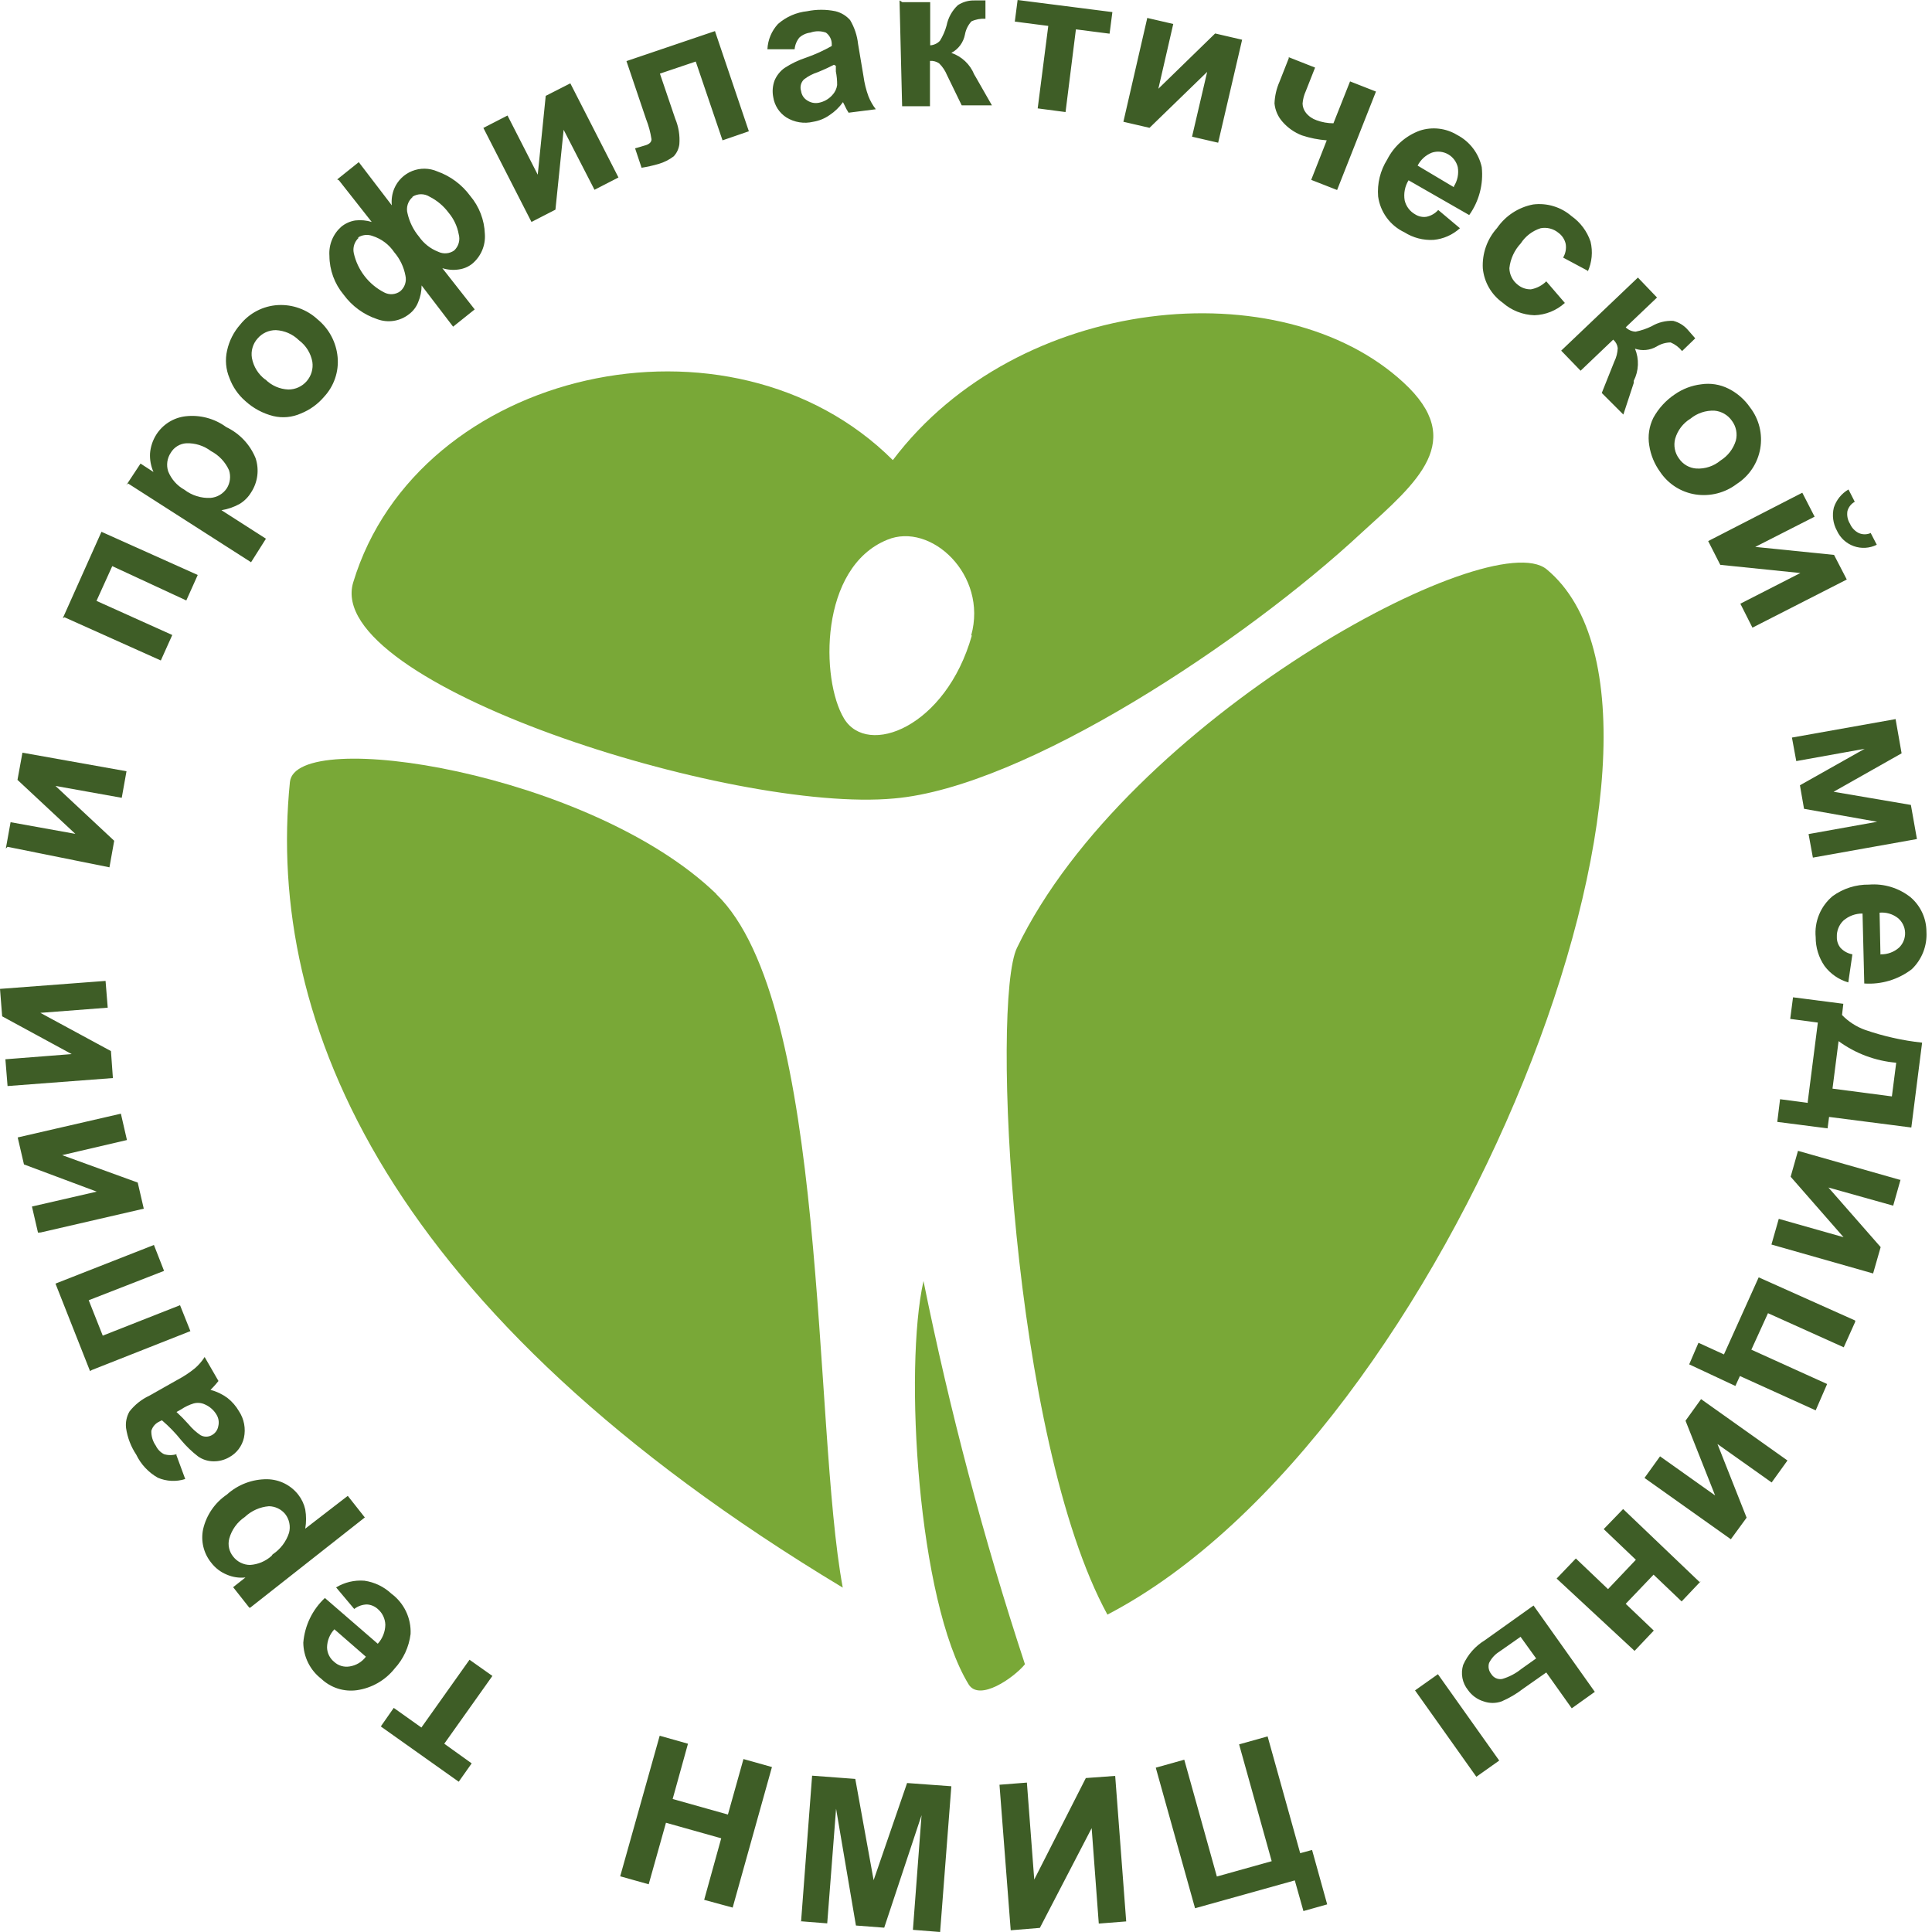 <?xml version="1.0" encoding="UTF-8"?> <svg xmlns="http://www.w3.org/2000/svg" width="168" height="168" viewBox="0 0 168 168" fill="none"> <path fill-rule="evenodd" clip-rule="evenodd" d="M62.283 77.748C72.101 87.248 70.655 123.897 73.283 138.054C33.657 114.209 23.107 88.938 25.21 68.004C25.698 63.16 51.377 67.196 62.283 77.729V77.748Z" fill="#79A837"></path> <path fill-rule="evenodd" clip-rule="evenodd" d="M88.432 82.423C86.179 87.098 87.963 125.137 96.297 140.401C126.181 124.836 150.171 62.521 134.497 49.51C129.673 45.511 98.024 62.503 88.432 82.423Z" fill="#79A837"></path> <path fill-rule="evenodd" clip-rule="evenodd" d="M84.227 146.465C79.797 139.199 78.596 118.978 80.304 111.393C82.584 122.666 85.53 133.794 89.126 144.719C88.15 145.902 85.166 147.986 84.227 146.465Z" fill="#79A837"></path> <path fill-rule="evenodd" clip-rule="evenodd" d="M122.051 33.27C111.446 23.469 88.545 25.553 77.638 40.01C63.541 25.966 36.341 32.031 30.71 50.655C28.101 59.442 63.672 70.745 77.751 69.431C89.145 68.454 108.311 55.725 118.41 46.318C123.29 41.887 127.552 38.339 122.051 33.27ZM84.509 55.255C82.256 63.235 75.442 65.863 73.396 62.484C71.35 59.104 71.237 49.341 77.15 46.938C80.923 45.361 85.917 49.98 84.452 55.255H84.509Z" fill="#79A837"></path> <path d="M39.889 154.933L33.113 150.126L34.239 148.512L36.642 150.22L40.828 144.325L42.818 145.733L38.632 151.628L41.015 153.337L39.889 154.933ZM30.804 139.913L29.227 138.035C29.965 137.588 30.826 137.384 31.686 137.453C32.565 137.579 33.384 137.973 34.033 138.579C34.578 138.983 35.015 139.514 35.307 140.126C35.598 140.738 35.734 141.413 35.703 142.09C35.564 143.212 35.079 144.262 34.314 145.094C33.503 146.112 32.335 146.784 31.048 146.972C30.487 147.052 29.915 147.004 29.376 146.832C28.836 146.659 28.342 146.367 27.932 145.977C27.452 145.606 27.063 145.131 26.793 144.588C26.524 144.045 26.38 143.448 26.374 142.841C26.495 141.358 27.164 139.972 28.251 138.955L32.85 142.935C33.263 142.483 33.496 141.895 33.507 141.283C33.499 141.021 33.436 140.764 33.323 140.528C33.21 140.292 33.049 140.083 32.85 139.913C32.591 139.678 32.26 139.539 31.911 139.518C31.518 139.526 31.137 139.658 30.823 139.894L30.804 139.913ZM29.077 141.677C28.674 142.105 28.447 142.667 28.439 143.255C28.444 143.492 28.5 143.726 28.604 143.94C28.707 144.154 28.856 144.343 29.039 144.494C29.22 144.665 29.438 144.791 29.676 144.863C29.913 144.934 30.165 144.949 30.41 144.907C30.971 144.82 31.476 144.516 31.817 144.062L29.077 141.677ZM21.681 139.8L20.273 138.016L21.343 137.171C20.793 137.231 20.237 137.146 19.729 136.927C19.185 136.707 18.712 136.344 18.358 135.876C18.033 135.473 17.802 135.003 17.682 134.499C17.562 133.996 17.556 133.472 17.664 132.966C17.949 131.74 18.687 130.667 19.729 129.962C20.689 129.091 21.943 128.615 23.239 128.629C23.762 128.637 24.276 128.763 24.744 128.997C25.212 129.231 25.622 129.567 25.942 129.98C26.235 130.356 26.44 130.792 26.543 131.257C26.638 131.81 26.638 132.375 26.543 132.928L30.241 130.074L31.724 131.952L21.756 139.8H21.681ZM23.708 135.162C24.384 134.718 24.887 134.055 25.135 133.285C25.208 133.005 25.216 132.712 25.157 132.429C25.099 132.145 24.975 131.879 24.797 131.651C24.625 131.444 24.41 131.277 24.167 131.16C23.924 131.044 23.659 130.981 23.389 130.976C22.602 131.039 21.86 131.37 21.287 131.914C20.626 132.358 20.146 133.024 19.935 133.792C19.865 134.06 19.859 134.341 19.918 134.611C19.977 134.882 20.098 135.135 20.273 135.35C20.446 135.575 20.668 135.758 20.921 135.884C21.175 136.011 21.454 136.079 21.737 136.082C22.434 136.04 23.096 135.762 23.614 135.294L23.708 135.162ZM15.336 126.526L16.106 128.61C15.324 128.862 14.477 128.822 13.722 128.497C12.906 128.035 12.251 127.334 11.845 126.488C11.383 125.793 11.082 125.005 10.962 124.179C10.903 123.677 11.009 123.17 11.263 122.733C11.724 122.148 12.315 121.678 12.99 121.363L15.449 119.973C15.982 119.693 16.485 119.36 16.951 118.978C17.279 118.696 17.563 118.367 17.795 118.002L18.997 120.086C18.844 120.282 18.681 120.47 18.509 120.649L18.302 120.856C18.829 120.995 19.325 121.23 19.766 121.55C20.176 121.87 20.52 122.265 20.78 122.714C21.002 123.051 21.155 123.429 21.229 123.825C21.303 124.222 21.297 124.63 21.212 125.024C21.131 125.38 20.975 125.715 20.755 126.006C20.535 126.298 20.256 126.539 19.935 126.714C19.514 126.958 19.033 127.082 18.546 127.07C18.068 127.065 17.603 126.915 17.213 126.638C16.683 126.228 16.199 125.763 15.768 125.249C15.262 124.615 14.696 124.03 14.079 123.503L13.853 123.616C13.686 123.692 13.538 123.804 13.418 123.943C13.298 124.083 13.21 124.246 13.159 124.423C13.147 124.886 13.285 125.341 13.553 125.719C13.703 126.035 13.954 126.293 14.266 126.451C14.621 126.558 15 126.558 15.355 126.451L15.336 126.526ZM15.336 122.771C15.711 123.115 16.068 123.479 16.406 123.86C16.703 124.221 17.051 124.537 17.439 124.799C17.588 124.882 17.756 124.927 17.927 124.927C18.098 124.927 18.266 124.882 18.415 124.799C18.561 124.721 18.687 124.612 18.785 124.479C18.883 124.345 18.949 124.191 18.978 124.029C19.022 123.858 19.031 123.681 19.006 123.507C18.98 123.332 18.919 123.165 18.828 123.015C18.596 122.624 18.248 122.316 17.833 122.132C17.523 121.982 17.17 121.949 16.838 122.039C16.458 122.154 16.098 122.325 15.768 122.546L15.336 122.79V122.771ZM7.828 119.222L4.824 111.618L13.384 108.258L14.266 110.511L7.715 113.064L8.935 116.143L15.655 113.496L16.556 115.749L7.997 119.128L7.828 119.222ZM3.304 107.187L2.778 104.916L8.41 103.62L2.084 101.254L1.539 98.908L10.512 96.842L11.038 99.133L5.406 100.447L11.976 102.832L12.502 105.103L3.548 107.169L3.304 107.187ZM0.657 94.439L0.469 92.111L6.232 91.66L0.188 88.375L0 85.99L9.179 85.296L9.367 87.624L3.51 88.074L9.648 91.398L9.817 93.744L0.657 94.439ZM0.507 73.786L0.92 71.496L6.551 72.51L1.52 67.816L1.952 65.45L11 67.065L10.587 69.374L4.824 68.342L9.93 73.111L9.517 75.42L0.657 73.636L0.507 73.786ZM5.462 53.753L8.823 46.243L17.195 49.998L16.2 52.214L9.761 49.228L8.391 52.251L14.98 55.218L13.985 57.433L5.613 53.678L5.462 53.753ZM10.981 42.188L12.22 40.31L13.346 41.043C13.121 40.535 13.019 39.982 13.046 39.428C13.092 38.847 13.279 38.287 13.59 37.794C13.868 37.357 14.24 36.987 14.678 36.711C15.116 36.435 15.61 36.26 16.125 36.199C17.383 36.052 18.651 36.387 19.672 37.137C20.832 37.687 21.743 38.652 22.225 39.841C22.389 40.336 22.439 40.862 22.371 41.379C22.302 41.896 22.118 42.391 21.831 42.826C21.584 43.233 21.243 43.574 20.836 43.821C20.346 44.093 19.813 44.277 19.259 44.366L23.126 46.844L21.831 48.891L11.131 42.038L10.981 42.188ZM16.031 42.582C16.679 43.082 17.484 43.334 18.302 43.296C18.589 43.273 18.866 43.186 19.114 43.039C19.361 42.893 19.571 42.691 19.729 42.451C19.871 42.22 19.961 41.961 19.993 41.692C20.026 41.423 19.999 41.15 19.916 40.892C19.593 40.174 19.038 39.586 18.34 39.221C17.726 38.756 16.97 38.517 16.2 38.545C15.924 38.562 15.657 38.646 15.421 38.79C15.186 38.934 14.989 39.134 14.848 39.372C14.692 39.606 14.59 39.874 14.551 40.153C14.512 40.433 14.537 40.717 14.623 40.986C14.895 41.664 15.392 42.228 16.031 42.582ZM21.324 34.865C20.707 34.328 20.236 33.643 19.954 32.875C19.635 32.116 19.562 31.275 19.748 30.472C19.932 29.636 20.326 28.861 20.893 28.219C21.288 27.724 21.784 27.318 22.346 27.027C22.909 26.736 23.526 26.567 24.159 26.529C24.788 26.493 25.418 26.584 26.012 26.797C26.605 27.01 27.15 27.34 27.613 27.768C28.107 28.173 28.517 28.671 28.816 29.235C29.116 29.8 29.3 30.418 29.358 31.054C29.416 31.681 29.34 32.312 29.136 32.908C28.932 33.503 28.605 34.049 28.176 34.509C27.633 35.146 26.944 35.643 26.167 35.954C25.413 36.292 24.568 36.371 23.765 36.18C22.854 35.952 22.016 35.5 21.324 34.865ZM23.07 32.988C23.603 33.526 24.321 33.842 25.079 33.87C25.38 33.871 25.679 33.806 25.953 33.681C26.228 33.556 26.472 33.373 26.67 33.145C26.867 32.917 27.014 32.649 27.099 32.36C27.184 32.07 27.205 31.766 27.162 31.467C27.027 30.716 26.611 30.045 25.998 29.59C25.46 29.059 24.745 28.745 23.99 28.707C23.686 28.705 23.386 28.769 23.11 28.895C22.835 29.022 22.59 29.208 22.394 29.439C22.191 29.666 22.042 29.936 21.958 30.229C21.873 30.521 21.855 30.829 21.906 31.129C22.043 31.88 22.459 32.55 23.07 33.007V32.988ZM29.321 15.602L31.198 14.1L34.07 17.855C34.02 17.364 34.091 16.867 34.277 16.41C34.422 16.062 34.635 15.747 34.903 15.483C35.171 15.219 35.489 15.011 35.839 14.871C36.188 14.731 36.562 14.663 36.938 14.669C37.315 14.675 37.686 14.756 38.031 14.907C39.173 15.314 40.166 16.053 40.884 17.029C41.668 17.956 42.118 19.12 42.161 20.334C42.198 20.825 42.118 21.319 41.925 21.773C41.732 22.228 41.433 22.629 41.053 22.943C40.716 23.208 40.314 23.376 39.889 23.431C39.411 23.503 38.923 23.464 38.463 23.319L41.278 26.905L39.401 28.407L36.661 24.821C36.66 25.324 36.557 25.822 36.36 26.285C36.198 26.696 35.925 27.053 35.572 27.318C35.185 27.624 34.726 27.824 34.24 27.9C33.753 27.975 33.255 27.924 32.794 27.75C31.627 27.361 30.611 26.62 29.884 25.628C29.091 24.68 28.652 23.485 28.645 22.249C28.61 21.775 28.685 21.3 28.864 20.86C29.043 20.421 29.322 20.028 29.678 19.714C30.029 19.427 30.45 19.239 30.898 19.169C31.377 19.114 31.863 19.159 32.324 19.301L29.471 15.677L29.321 15.602ZM31.198 20.671C31.013 20.838 30.875 21.051 30.799 21.289C30.724 21.527 30.712 21.78 30.766 22.023C30.93 22.747 31.25 23.426 31.704 24.013C32.158 24.601 32.735 25.081 33.394 25.422C33.614 25.541 33.863 25.596 34.112 25.58C34.361 25.563 34.601 25.476 34.802 25.328C34.997 25.164 35.143 24.949 35.222 24.706C35.302 24.464 35.312 24.205 35.253 23.957C35.111 23.207 34.775 22.508 34.277 21.929C33.828 21.262 33.166 20.765 32.399 20.521C32.187 20.44 31.959 20.411 31.733 20.437C31.508 20.463 31.292 20.544 31.104 20.671H31.198ZM35.872 17.142C35.672 17.314 35.525 17.54 35.449 17.792C35.372 18.045 35.369 18.314 35.44 18.569C35.608 19.308 35.949 19.996 36.435 20.578C36.849 21.172 37.431 21.63 38.106 21.892C38.326 21.999 38.572 22.045 38.816 22.025C39.06 22.006 39.295 21.921 39.495 21.779C39.683 21.603 39.82 21.379 39.889 21.13C39.959 20.882 39.959 20.619 39.889 20.371C39.764 19.679 39.46 19.031 39.007 18.494C38.572 17.908 38.007 17.432 37.355 17.104C37.133 16.964 36.876 16.89 36.614 16.89C36.351 16.89 36.094 16.964 35.872 17.104V17.142ZM42.048 11.115L44.132 10.045L46.76 15.189L47.454 8.336L49.594 7.247L53.78 15.433L51.696 16.503L49.012 11.284L48.299 18.231L46.215 19.301L42.029 11.115H42.048ZM54.475 5.313L62.171 2.704L65.118 11.415L62.828 12.204L60.5 5.351L57.384 6.402L58.717 10.326C59.01 11.026 59.133 11.785 59.074 12.542C59.026 12.935 58.855 13.303 58.585 13.593C58.197 13.888 57.758 14.111 57.29 14.25C56.797 14.394 56.296 14.506 55.789 14.588L55.225 12.899L55.62 12.786L56.183 12.617C56.502 12.504 56.652 12.335 56.652 12.11C56.562 11.512 56.405 10.926 56.183 10.364L54.475 5.313ZM68.966 4.281H66.732C66.77 3.463 67.096 2.685 67.652 2.084C68.362 1.461 69.247 1.074 70.186 0.976C70.997 0.809 71.834 0.809 72.645 0.976C73.14 1.095 73.586 1.364 73.922 1.746C74.301 2.383 74.537 3.094 74.616 3.83L75.086 6.628C75.166 7.224 75.31 7.809 75.517 8.374C75.676 8.777 75.891 9.157 76.156 9.5L73.79 9.801C73.654 9.591 73.535 9.372 73.434 9.143L73.302 8.881C72.987 9.325 72.593 9.707 72.138 10.007C71.713 10.307 71.225 10.506 70.712 10.589C70.318 10.683 69.91 10.698 69.511 10.633C69.111 10.569 68.728 10.426 68.384 10.214C68.079 10.018 67.819 9.759 67.621 9.455C67.424 9.15 67.294 8.807 67.239 8.449C67.143 7.966 67.182 7.466 67.352 7.003C67.534 6.568 67.833 6.191 68.215 5.914C68.799 5.533 69.43 5.23 70.092 5.013C70.866 4.744 71.614 4.404 72.326 3.999V3.774C72.317 3.589 72.267 3.41 72.179 3.247C72.091 3.085 71.968 2.944 71.819 2.835C71.382 2.679 70.905 2.679 70.468 2.835C70.112 2.877 69.778 3.028 69.51 3.267C69.275 3.556 69.131 3.909 69.097 4.281H68.966ZM72.514 5.633C72.232 5.783 71.763 6.008 71.125 6.271C70.684 6.411 70.271 6.627 69.905 6.909C69.774 7.039 69.682 7.203 69.639 7.382C69.596 7.561 69.604 7.748 69.661 7.923C69.683 8.088 69.742 8.246 69.833 8.386C69.924 8.525 70.044 8.643 70.186 8.73C70.333 8.83 70.499 8.899 70.673 8.935C70.846 8.97 71.026 8.971 71.2 8.937C71.649 8.85 72.058 8.62 72.364 8.28C72.598 8.039 72.749 7.73 72.795 7.397C72.8 7 72.762 6.604 72.683 6.215V5.726L72.514 5.633ZM78.464 0.188H80.886V3.943C81.207 3.923 81.509 3.782 81.731 3.549C81.99 3.135 82.186 2.686 82.313 2.215C82.448 1.541 82.789 0.924 83.289 0.451C83.718 0.17 84.222 0.026 84.734 0.038H85.691V1.633C85.272 1.604 84.852 1.681 84.471 1.859C84.18 2.18 83.985 2.577 83.908 3.004C83.843 3.342 83.703 3.661 83.499 3.937C83.294 4.213 83.03 4.44 82.725 4.6C83.173 4.751 83.582 4.998 83.925 5.322C84.268 5.646 84.538 6.04 84.715 6.477L84.828 6.665L86.255 9.162H83.627L82.35 6.534C82.195 6.154 81.966 5.809 81.674 5.52C81.44 5.352 81.154 5.272 80.867 5.295V9.237H78.446L78.22 0.038L78.464 0.188ZM88.488 0L96.729 1.051L96.485 2.929L93.557 2.553L92.656 9.744L90.234 9.425L91.154 2.253L88.244 1.878L88.488 0ZM99.751 1.558L102.022 2.084L100.727 7.717L105.664 2.91L108.011 3.455L105.927 12.41L103.656 11.885L104.97 6.252L99.958 11.115L97.686 10.589L99.751 1.615V1.558ZM112.065 4.975L114.355 5.877L113.548 7.923C113.39 8.266 113.295 8.635 113.267 9.012C113.276 9.307 113.381 9.59 113.567 9.819C113.807 10.115 114.126 10.336 114.487 10.458C114.955 10.631 115.451 10.72 115.951 10.721L117.396 7.078L119.649 7.961L116.27 16.522L114.017 15.64L115.369 12.204C114.635 12.148 113.91 12.003 113.21 11.772C112.559 11.521 111.979 11.115 111.521 10.589C111.126 10.145 110.882 9.586 110.826 8.993C110.851 8.346 110.997 7.709 111.258 7.116L112.065 5.069V4.975ZM125.074 18.268L126.951 19.845C126.318 20.423 125.514 20.779 124.661 20.859C123.768 20.91 122.882 20.68 122.127 20.202C121.516 19.914 120.986 19.479 120.586 18.934C120.186 18.39 119.929 17.755 119.837 17.085C119.746 15.958 120.023 14.832 120.625 13.875C121.218 12.708 122.231 11.809 123.459 11.359C123.996 11.183 124.564 11.126 125.124 11.19C125.685 11.255 126.225 11.441 126.707 11.734C127.247 12.015 127.719 12.411 128.088 12.895C128.458 13.378 128.717 13.937 128.847 14.532C129.006 16.008 128.619 17.491 127.758 18.7L122.483 15.677C122.163 16.199 122.043 16.82 122.145 17.423C122.205 17.68 122.317 17.921 122.476 18.131C122.634 18.342 122.835 18.516 123.065 18.644C123.355 18.828 123.702 18.901 124.041 18.85C124.433 18.769 124.788 18.565 125.055 18.268H125.074ZM126.425 16.203C126.742 15.707 126.862 15.112 126.763 14.532C126.707 14.301 126.605 14.084 126.463 13.894C126.321 13.704 126.142 13.544 125.937 13.424C125.724 13.3 125.486 13.222 125.24 13.196C124.994 13.17 124.745 13.197 124.511 13.274C123.974 13.486 123.534 13.887 123.272 14.401L126.425 16.278V16.203ZM138.064 23.544L135.924 22.399C136.135 22.043 136.215 21.624 136.149 21.216C136.063 20.823 135.836 20.475 135.511 20.24C135.299 20.065 135.051 19.94 134.785 19.872C134.519 19.803 134.241 19.795 133.971 19.845C133.261 20.07 132.65 20.534 132.244 21.16C131.688 21.753 131.339 22.51 131.25 23.319C131.256 23.599 131.325 23.874 131.452 24.125C131.578 24.375 131.759 24.593 131.982 24.764C132.303 25.03 132.71 25.17 133.127 25.159C133.631 25.067 134.096 24.825 134.459 24.464L136.074 26.342C135.347 27.002 134.408 27.381 133.427 27.412C132.409 27.38 131.433 26.995 130.668 26.323C130.183 25.978 129.777 25.533 129.479 25.018C129.181 24.503 128.998 23.93 128.941 23.338C128.905 22.7 128.997 22.061 129.209 21.458C129.422 20.856 129.752 20.301 130.18 19.827C130.915 18.759 132.041 18.024 133.314 17.78C133.911 17.705 134.517 17.756 135.093 17.931C135.669 18.105 136.201 18.4 136.656 18.794C137.427 19.338 138.006 20.114 138.308 21.009C138.52 21.882 138.434 22.801 138.064 23.619V23.544ZM142.418 24.126L144.089 25.872L141.367 28.463C141.597 28.694 141.906 28.828 142.231 28.839C142.712 28.743 143.179 28.586 143.62 28.369C144.186 28.033 144.839 27.87 145.497 27.9C145.993 28.026 146.439 28.301 146.773 28.688L147.412 29.421L146.267 30.528C146.003 30.199 145.661 29.941 145.272 29.777C144.84 29.783 144.418 29.906 144.052 30.134C143.77 30.297 143.457 30.398 143.133 30.43C142.81 30.463 142.483 30.426 142.174 30.322C142.359 30.769 142.445 31.25 142.425 31.733C142.406 32.216 142.282 32.689 142.062 33.119V33.307L141.161 36.048L139.284 34.171L140.372 31.448C140.554 31.079 140.656 30.676 140.673 30.266C140.638 29.981 140.497 29.719 140.279 29.533L137.444 32.237L135.755 30.491L142.418 24.145V24.126ZM145.647 34.283C146.323 33.816 147.103 33.519 147.919 33.42C148.733 33.295 149.566 33.426 150.302 33.795C151.056 34.172 151.702 34.734 152.18 35.429C152.567 35.931 152.845 36.508 152.998 37.123C153.15 37.738 153.173 38.379 153.066 39.003C152.958 39.628 152.722 40.224 152.372 40.752C152.023 41.281 151.567 41.732 151.035 42.075C150.527 42.463 149.946 42.745 149.326 42.903C148.707 43.061 148.062 43.092 147.43 42.995C146.809 42.898 146.214 42.672 145.684 42.333C145.154 41.993 144.701 41.548 144.352 41.024C143.861 40.346 143.539 39.561 143.413 38.733C143.276 37.915 143.401 37.074 143.77 36.33C144.222 35.507 144.866 34.805 145.647 34.283ZM146.999 36.405C146.351 36.799 145.876 37.423 145.666 38.151C145.589 38.446 145.579 38.754 145.638 39.053C145.696 39.352 145.821 39.634 146.004 39.878C146.173 40.126 146.396 40.333 146.656 40.482C146.916 40.632 147.206 40.721 147.506 40.742C148.269 40.787 149.021 40.538 149.608 40.047C150.245 39.65 150.718 39.037 150.941 38.32C151.018 38.025 151.027 37.717 150.969 37.418C150.91 37.119 150.785 36.837 150.603 36.593C150.43 36.343 150.204 36.134 149.941 35.982C149.678 35.829 149.385 35.736 149.082 35.71C148.326 35.678 147.584 35.925 146.999 36.405ZM156.722 42.845L157.792 44.929L152.63 47.557L159.482 48.252L160.589 50.393L152.386 54.579L151.335 52.495L156.553 49.829L149.589 49.116L148.538 47.051L156.722 42.845ZM162.654 46.318L163.198 47.37C162.89 47.524 162.554 47.614 162.21 47.635C161.867 47.656 161.522 47.607 161.198 47.491C160.873 47.376 160.576 47.195 160.323 46.962C160.07 46.728 159.867 46.445 159.726 46.131C159.395 45.523 159.301 44.813 159.463 44.14C159.679 43.475 160.134 42.913 160.739 42.563L161.284 43.633C161.129 43.718 160.992 43.833 160.882 43.972C160.773 44.111 160.692 44.27 160.646 44.441C160.583 44.825 160.663 45.219 160.871 45.549C161.023 45.901 161.296 46.187 161.64 46.356C161.8 46.425 161.973 46.461 162.147 46.461C162.322 46.461 162.494 46.425 162.654 46.356V46.318ZM164.832 62.521L165.357 65.507L159.444 68.849L166.164 69.994L166.69 72.96L157.642 74.575L157.267 72.528L163.236 71.458L156.872 70.332L156.516 68.285L162.147 65.112L156.197 66.182L155.821 64.136L164.888 62.521H164.832ZM161.077 82.986L160.721 85.427C159.896 85.188 159.171 84.687 158.656 84C158.151 83.266 157.882 82.394 157.886 81.503C157.822 80.83 157.924 80.151 158.183 79.526C158.441 78.901 158.848 78.349 159.369 77.917C160.286 77.255 161.392 76.906 162.523 76.922C163.827 76.817 165.123 77.213 166.146 78.03C166.575 78.399 166.92 78.858 167.156 79.373C167.393 79.888 167.515 80.448 167.516 81.015C167.553 81.619 167.458 82.225 167.238 82.789C167.017 83.353 166.677 83.863 166.239 84.282C165.059 85.184 163.591 85.624 162.11 85.521L161.96 79.438C161.345 79.432 160.751 79.652 160.289 80.057C160.1 80.242 159.952 80.465 159.855 80.711C159.758 80.957 159.714 81.22 159.726 81.484C159.716 81.825 159.83 82.158 160.045 82.423C160.32 82.716 160.682 82.914 161.077 82.986ZM163.536 82.986C164.122 83 164.692 82.792 165.132 82.404C165.307 82.236 165.444 82.032 165.535 81.807C165.626 81.582 165.669 81.34 165.66 81.097C165.651 80.854 165.591 80.616 165.484 80.398C165.377 80.18 165.225 79.987 165.038 79.832C164.585 79.478 164.015 79.31 163.442 79.363L163.518 83.024L163.536 82.986ZM157.192 95.828L158.074 88.919L155.671 88.6L155.915 86.722L160.289 87.286L160.176 88.262C160.738 88.841 161.425 89.285 162.185 89.558C163.79 90.112 165.452 90.484 167.14 90.665L166.202 98.044L159.05 97.124L158.919 98.119L154.545 97.556L154.789 95.584L157.192 95.904V95.828ZM159.35 94.664L164.512 95.34L164.888 92.411C163.077 92.257 161.343 91.608 159.876 90.534L159.35 94.646V94.664ZM165.263 102.588L164.625 104.841L158.994 103.263L163.536 108.445L162.879 110.736L154.038 108.22L154.676 105.986L160.308 107.582L155.709 102.325L156.347 100.072L165.188 102.588H165.263ZM161.321 114.942L160.326 117.157L153.738 114.191L152.292 117.364L158.881 120.349L157.886 122.639L151.297 119.654L150.903 120.518L146.886 118.64L147.693 116.763L149.908 117.777L152.93 111.074L161.321 114.829V114.942ZM155.408 127.033L154.057 128.91L149.345 125.568L151.879 131.971L150.509 133.848L143 128.516L144.352 126.638L149.139 130.037L146.567 123.541L147.919 121.663L155.427 126.995L155.408 127.033ZM147.9 137.491L146.229 139.255L143.789 136.927L141.367 139.462L143.808 141.79L142.137 143.555L135.36 137.265L137.031 135.519L139.828 138.185L142.25 135.632L139.453 132.966L141.142 131.22L147.787 137.566L147.9 137.491ZM138.645 147.141L136.674 148.549L134.459 145.432L132.451 146.841C131.874 147.287 131.244 147.66 130.574 147.948C130.07 148.127 129.52 148.127 129.016 147.948C128.46 147.78 127.978 147.429 127.645 146.953C127.403 146.652 127.238 146.296 127.166 145.916C127.094 145.536 127.117 145.144 127.232 144.775C127.625 143.887 128.28 143.14 129.11 142.635L133.352 139.612L138.683 147.122L138.645 147.141ZM132.244 142.316L130.367 143.63C129.988 143.867 129.683 144.205 129.485 144.606C129.435 144.769 129.426 144.942 129.459 145.109C129.491 145.276 129.565 145.432 129.673 145.564C129.769 145.725 129.913 145.853 130.084 145.93C130.255 146.007 130.445 146.03 130.63 145.996C131.232 145.819 131.794 145.526 132.282 145.132L133.577 144.212L132.226 142.335L132.244 142.316ZM130.367 153.093L128.378 154.501L123.046 146.991L125.036 145.583L130.367 153.093Z" fill="#3E5D26"></path> <path d="M53.93 163.156L57.365 150.933L59.824 151.628L58.492 156.435L63.297 157.786L64.649 152.961L67.126 153.656L63.71 165.878L61.232 165.203L62.715 159.852L57.91 158.5L56.408 163.851L53.93 163.156ZM69.661 167.061L70.618 154.407L74.372 154.688L75.968 163.494L78.877 155.045L82.725 155.327L81.749 168L79.384 167.812L80.135 157.843L76.888 167.625L74.429 167.437L72.702 157.279L71.932 167.249L69.567 167.061H69.661ZM86.912 155.195L89.295 155.008L89.934 163.438L94.42 154.613L96.973 154.426L97.93 167.08L95.546 167.268L94.927 158.969L90.422 167.643L87.888 167.85L86.912 155.195ZM100.502 153.712L102.98 153.017L105.814 163.175L110.582 161.842L107.748 151.684L110.226 150.99L113.06 161.147L114.093 160.865L115.407 165.597L113.342 166.179L112.591 163.513L103.918 165.935L100.502 153.712Z" fill="#3E5D26"></path> </svg> 